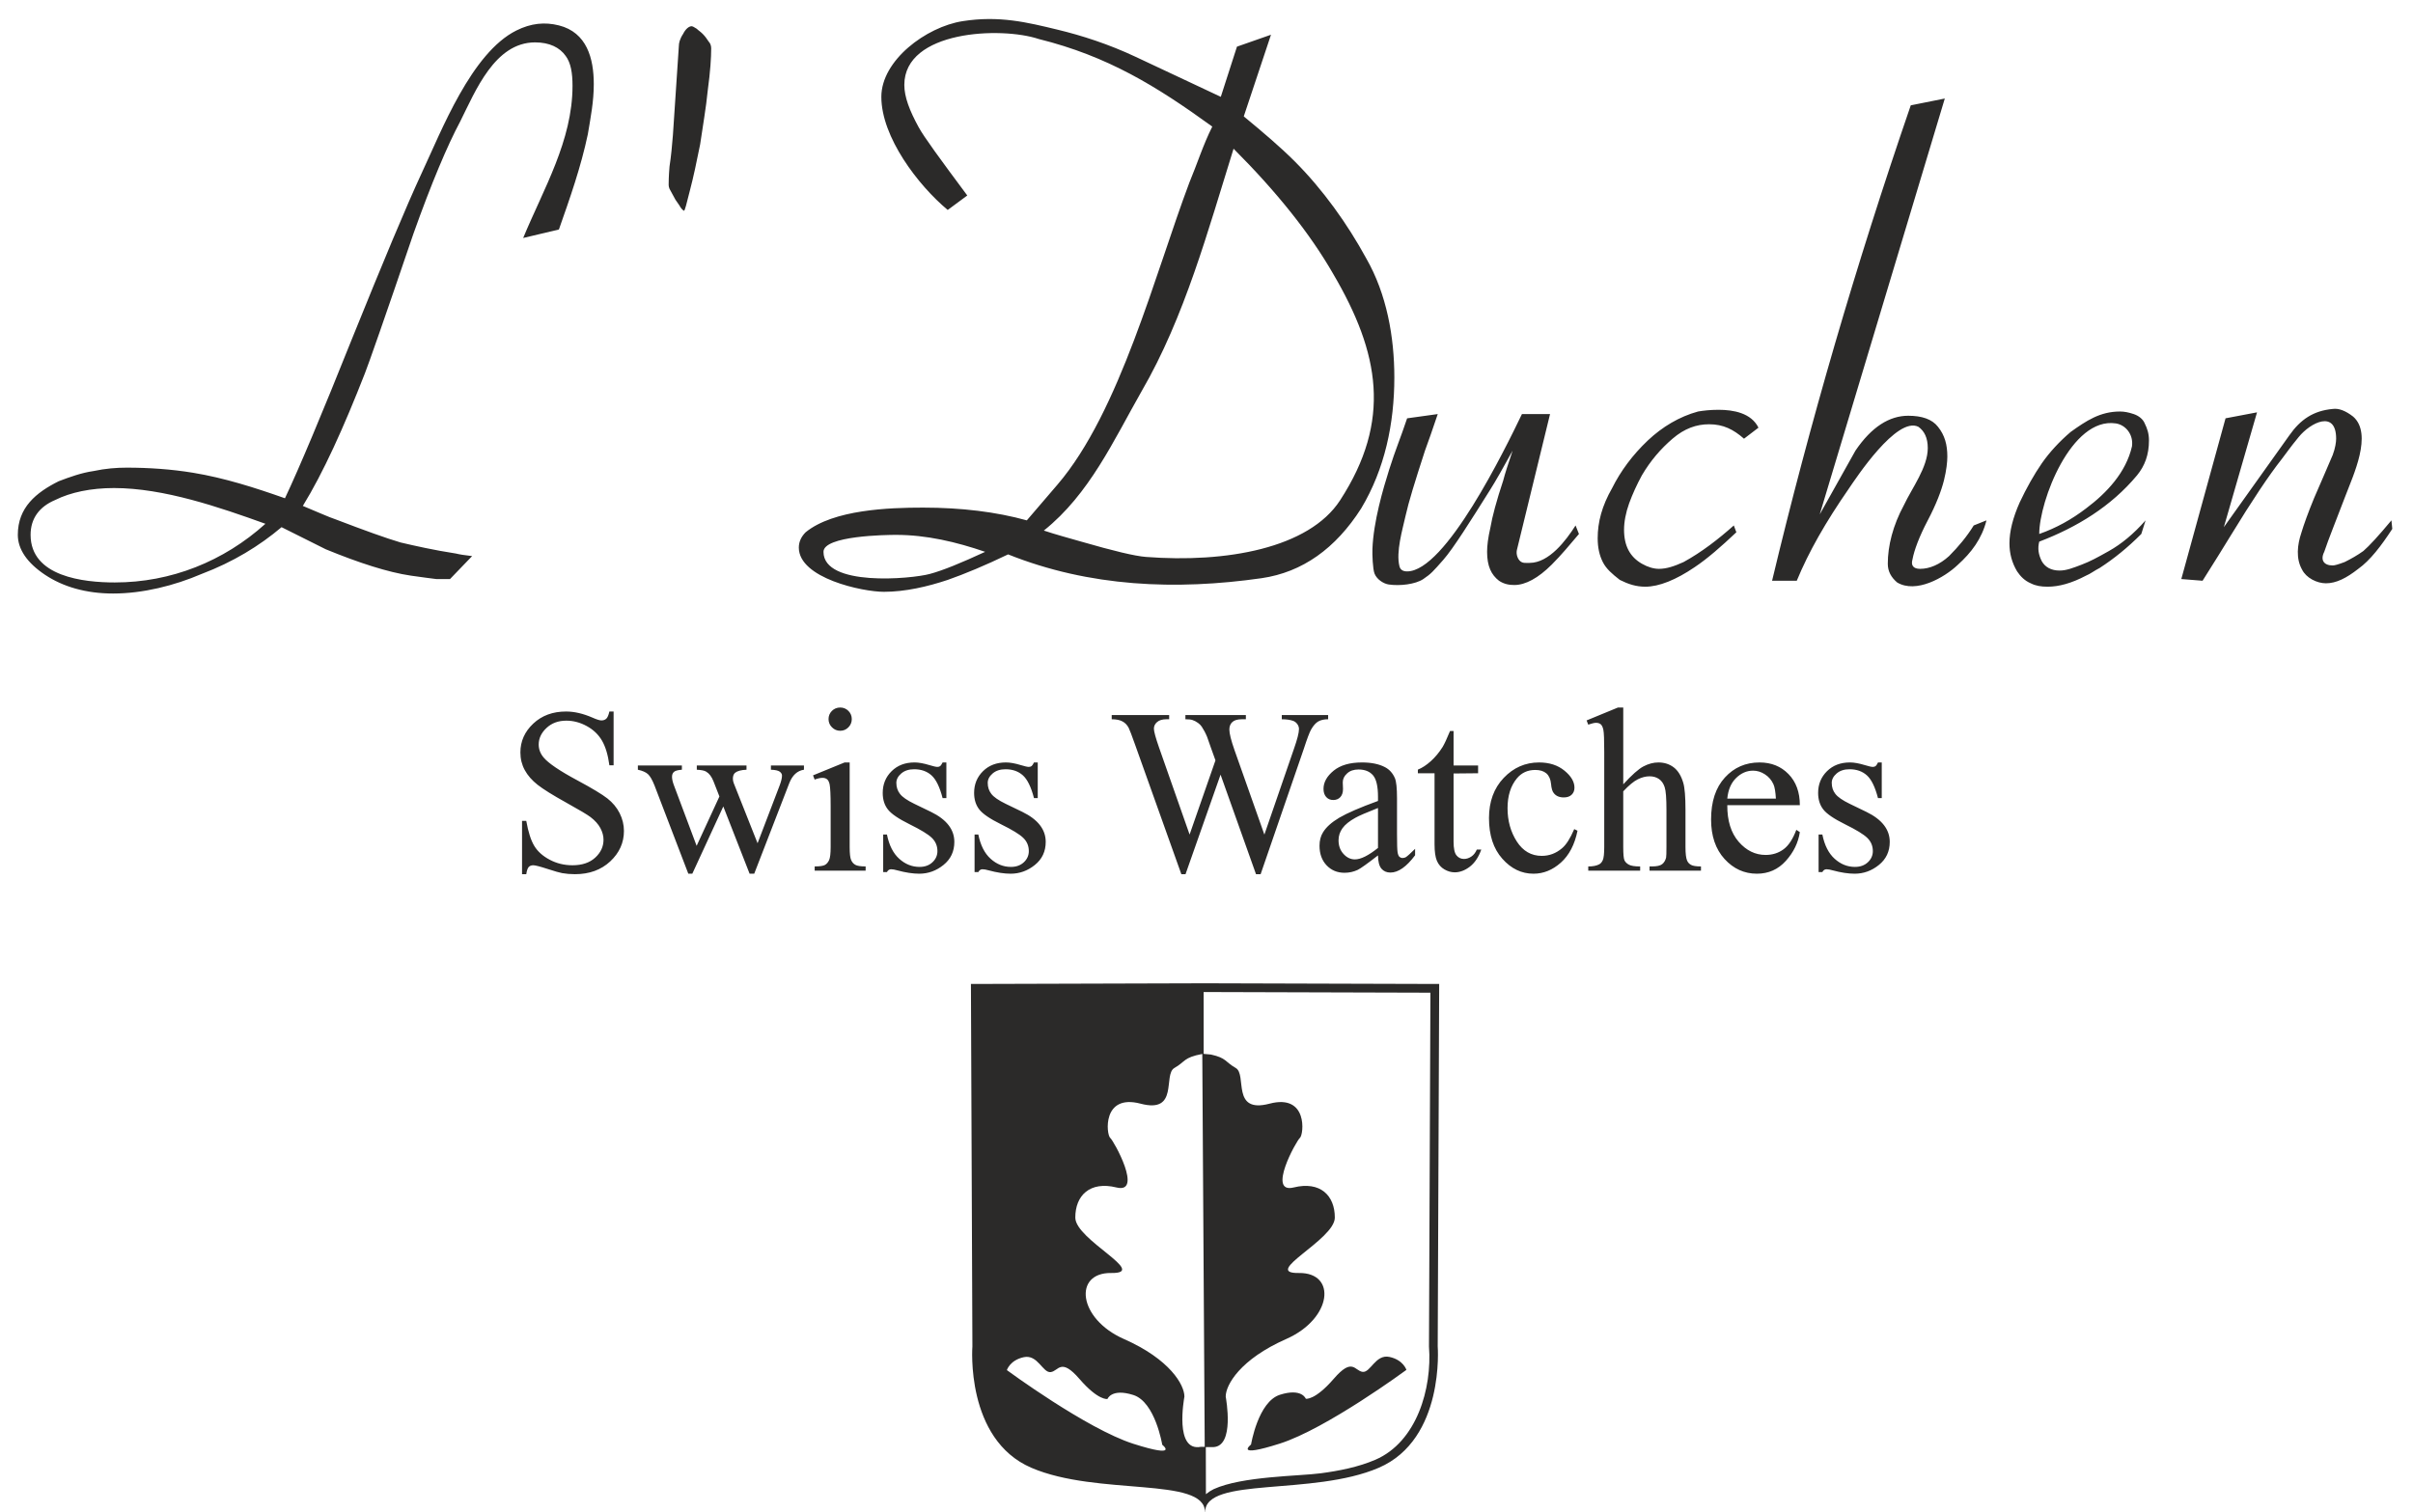<?xml version="1.0" encoding="UTF-8"?> <svg xmlns="http://www.w3.org/2000/svg" xmlns:xlink="http://www.w3.org/1999/xlink" version="1.1" id="Layer_1" x="0px" y="0px" width="286.5px" height="179.584px" viewBox="0 0 286.5 179.584" xml:space="preserve"> <path fill-rule="evenodd" clip-rule="evenodd" fill="#2B2A29" d="M223.424,90.555v4.238h-0.446c-0.344-1.329-0.785-2.23-1.324-2.709 c-0.534-0.479-1.223-0.721-2.054-0.721c-0.632,0-1.144,0.167-1.533,0.502c-0.386,0.334-0.581,0.706-0.581,1.115 c0,0.507,0.144,0.943,0.428,1.306c0.278,0.372,0.851,0.767,1.71,1.185l1.988,0.962c1.841,0.901,2.761,2.087,2.761,3.555 c0,1.134-0.428,2.05-1.287,2.741c-0.855,0.693-1.817,1.041-2.877,1.041c-0.762,0-1.636-0.135-2.611-0.399 c-0.302-0.088-0.548-0.13-0.738-0.13c-0.205,0-0.372,0.111-0.488,0.334h-0.446v-4.46h0.446c0.256,1.272,0.739,2.234,1.459,2.881 c0.716,0.646,1.52,0.966,2.411,0.966c0.623,0,1.134-0.181,1.529-0.548c0.395-0.367,0.595-0.813,0.595-1.329 c0-0.623-0.223-1.147-0.665-1.575c-0.441-0.428-1.319-0.962-2.639-1.612c-1.314-0.65-2.175-1.236-2.583-1.766 c-0.404-0.516-0.609-1.171-0.609-1.961c0-1.026,0.354-1.887,1.055-2.579c0.702-0.693,1.608-1.037,2.723-1.037 c0.493,0,1.083,0.107,1.785,0.321c0.459,0.139,0.767,0.209,0.92,0.209c0.148,0,0.26-0.033,0.344-0.098 c0.079-0.065,0.177-0.209,0.283-0.432H223.424z M205.084,94.849h5.771c-0.046-0.8-0.14-1.361-0.283-1.687 c-0.228-0.507-0.567-0.906-1.018-1.195c-0.446-0.292-0.916-0.437-1.408-0.437c-0.753,0-1.427,0.293-2.021,0.879 C205.529,92.994,205.186,93.808,205.084,94.849z M205.084,95.629c-0.01,1.845,0.441,3.29,1.347,4.34 c0.906,1.046,1.975,1.571,3.202,1.571c0.813,0,1.523-0.224,2.128-0.67c0.604-0.441,1.11-1.218,1.52-2.313l0.418,0.273 c-0.19,1.255-0.743,2.394-1.659,3.411c-0.915,1.018-2.063,1.528-3.438,1.528c-1.496,0-2.778-0.58-3.843-1.747 c-1.063-1.166-1.599-2.732-1.599-4.697c0-2.129,0.549-3.792,1.641-4.981c1.092-1.194,2.463-1.789,4.112-1.789 c1.395,0,2.542,0.46,3.438,1.38c0.897,0.919,1.348,2.151,1.348,3.694H205.084z M192.732,84.031v9.122 c1.009-1.105,1.808-1.817,2.397-2.128c0.591-0.312,1.186-0.469,1.775-0.469c0.706,0,1.315,0.195,1.826,0.586 c0.507,0.39,0.883,1.003,1.129,1.84c0.172,0.586,0.261,1.649,0.261,3.192v4.419c0,0.785,0.064,1.319,0.19,1.612 c0.088,0.214,0.241,0.386,0.46,0.511c0.214,0.126,0.613,0.19,1.189,0.19v0.502h-6.105v-0.502h0.283c0.581,0,0.98-0.088,1.208-0.265 s0.386-0.437,0.474-0.776c0.028-0.144,0.042-0.571,0.042-1.272v-4.419c0-1.366-0.069-2.263-0.214-2.69 c-0.139-0.428-0.362-0.748-0.674-0.962c-0.306-0.214-0.683-0.321-1.119-0.321c-0.446,0-0.906,0.116-1.39,0.354 s-1.06,0.716-1.733,1.432v6.607c0,0.846,0.047,1.375,0.145,1.584c0.093,0.204,0.27,0.381,0.529,0.521 c0.256,0.14,0.702,0.209,1.334,0.209v0.502h-6.162v-0.502c0.554,0,0.985-0.083,1.302-0.255c0.181-0.094,0.325-0.266,0.432-0.516 c0.107-0.251,0.163-0.768,0.163-1.543V89.3c0-1.417-0.033-2.286-0.103-2.611s-0.172-0.549-0.312-0.665 c-0.139-0.116-0.33-0.177-0.562-0.177c-0.19,0-0.502,0.075-0.925,0.218l-0.191-0.501l3.723-1.533L192.732,84.031z M187.301,98.663 c-0.335,1.649-0.994,2.909-1.975,3.787s-2.063,1.319-3.253,1.319c-1.417,0-2.653-0.595-3.703-1.784 c-1.055-1.185-1.58-2.792-1.58-4.818c0-1.956,0.581-3.55,1.747-4.776c1.166-1.223,2.565-1.836,4.196-1.836 c1.227,0,2.23,0.326,3.021,0.976c0.789,0.646,1.185,1.32,1.185,2.021c0,0.344-0.111,0.623-0.335,0.837 c-0.223,0.213-0.529,0.32-0.929,0.32c-0.535,0-0.935-0.172-1.199-0.521c-0.163-0.19-0.27-0.558-0.32-1.097 c-0.052-0.539-0.232-0.952-0.549-1.236c-0.32-0.274-0.757-0.409-1.319-0.409c-0.911,0-1.641,0.335-2.193,1.008 c-0.734,0.893-1.102,2.068-1.102,3.536c0,1.491,0.367,2.807,1.097,3.95c0.734,1.138,1.72,1.71,2.965,1.71 c0.892,0,1.691-0.298,2.397-0.897c0.502-0.413,0.985-1.176,1.459-2.281L187.301,98.663z M172.585,86.819v4.099h2.913v0.92 l-2.913,0.028v8.09c0,0.809,0.116,1.356,0.349,1.636c0.228,0.283,0.525,0.423,0.887,0.423c0.303,0,0.591-0.093,0.874-0.284 c0.279-0.186,0.497-0.464,0.65-0.831h0.53c-0.316,0.896-0.767,1.57-1.348,2.025c-0.586,0.451-1.185,0.679-1.804,0.679 c-0.418,0-0.826-0.116-1.227-0.349c-0.399-0.232-0.691-0.567-0.883-0.999c-0.19-0.433-0.287-1.097-0.287-1.998v-8.419h-1.98v-0.432 c0.502-0.2,1.014-0.535,1.538-1.004c0.525-0.474,0.99-1.036,1.403-1.691c0.209-0.344,0.502-0.976,0.878-1.891H172.585z M163.612,100.708v-4.745c-1.38,0.544-2.268,0.93-2.672,1.158c-0.721,0.398-1.236,0.813-1.548,1.249 c-0.311,0.438-0.464,0.911-0.464,1.427c0,0.655,0.194,1.194,0.59,1.626c0.391,0.433,0.846,0.646,1.356,0.646 C161.567,102.069,162.479,101.614,163.612,100.708z M163.612,101.595c-1.278,0.99-2.082,1.566-2.412,1.72 c-0.487,0.228-1.008,0.344-1.561,0.344c-0.864,0-1.575-0.297-2.133-0.888c-0.558-0.59-0.837-1.366-0.837-2.328 c0-0.608,0.135-1.138,0.409-1.579c0.372-0.618,1.018-1.199,1.938-1.747c0.925-0.544,2.453-1.209,4.596-1.989V94.64 c0-1.241-0.195-2.092-0.59-2.556c-0.396-0.46-0.967-0.693-1.72-0.693c-0.566,0-1.022,0.153-1.356,0.465 c-0.344,0.306-0.517,0.66-0.517,1.059l0.028,0.79c0,0.419-0.106,0.743-0.32,0.972c-0.214,0.228-0.497,0.339-0.841,0.339 c-0.34,0-0.618-0.116-0.832-0.354c-0.214-0.236-0.321-0.562-0.321-0.971c0-0.781,0.4-1.501,1.199-2.156 c0.8-0.655,1.924-0.98,3.369-0.98c1.11,0,2.017,0.186,2.728,0.558c0.534,0.279,0.929,0.72,1.185,1.319 c0.162,0.386,0.246,1.186,0.246,2.389v4.229c0,1.185,0.023,1.914,0.069,2.179c0.047,0.271,0.121,0.446,0.224,0.54 c0.107,0.088,0.228,0.134,0.362,0.134c0.148,0,0.274-0.032,0.386-0.093c0.19-0.12,0.558-0.45,1.106-0.994v0.763 c-1.023,1.37-1.999,2.054-2.928,2.054c-0.446,0-0.804-0.154-1.068-0.461C163.756,102.859,163.621,102.334,163.612,101.595z M157.692,84.923v0.502c-0.479,0-0.869,0.088-1.171,0.26c-0.298,0.172-0.586,0.493-0.855,0.967 c-0.181,0.315-0.469,1.078-0.859,2.277l-5.13,14.897h-0.549l-4.209-11.822l-4.159,11.822h-0.497l-5.474-15.334 c-0.409-1.153-0.669-1.831-0.776-2.04c-0.181-0.349-0.428-0.604-0.744-0.771c-0.311-0.172-0.734-0.256-1.273-0.256v-0.502h6.821 v0.502h-0.33c-0.479,0-0.846,0.112-1.101,0.33c-0.256,0.218-0.381,0.483-0.381,0.79c0,0.32,0.2,1.055,0.6,2.207l3.638,10.366 l3.071-8.81l-0.558-1.552l-0.437-1.245c-0.19-0.46-0.404-0.86-0.636-1.208c-0.121-0.172-0.265-0.321-0.437-0.441 c-0.228-0.163-0.456-0.284-0.683-0.354c-0.172-0.055-0.446-0.083-0.818-0.083v-0.502h7.179v0.502h-0.492 c-0.507,0-0.878,0.112-1.115,0.33s-0.353,0.516-0.353,0.892c0,0.465,0.204,1.283,0.612,2.444l3.546,10.032l3.508-10.176 c0.399-1.134,0.6-1.919,0.6-2.356c0-0.209-0.064-0.409-0.195-0.59c-0.135-0.181-0.297-0.312-0.497-0.386 c-0.349-0.125-0.794-0.19-1.348-0.19v-0.502H157.692z M123.214,90.555v4.238h-0.446c-0.344-1.329-0.785-2.23-1.324-2.709 c-0.535-0.479-1.223-0.721-2.055-0.721c-0.632,0-1.143,0.167-1.533,0.502c-0.385,0.334-0.581,0.706-0.581,1.115 c0,0.507,0.144,0.943,0.427,1.306c0.279,0.372,0.851,0.767,1.71,1.185l1.989,0.962c1.84,0.901,2.76,2.087,2.76,3.555 c0,1.134-0.427,2.05-1.287,2.741c-0.855,0.693-1.817,1.041-2.876,1.041c-0.762,0-1.636-0.135-2.611-0.399 c-0.302-0.088-0.549-0.13-0.739-0.13c-0.204,0-0.372,0.111-0.488,0.334h-0.446v-4.46h0.446c0.256,1.272,0.739,2.234,1.459,2.881 c0.715,0.646,1.52,0.966,2.412,0.966c0.623,0,1.134-0.181,1.529-0.548s0.595-0.813,0.595-1.329c0-0.623-0.223-1.147-0.664-1.575 c-0.442-0.428-1.32-0.962-2.64-1.612c-1.315-0.65-2.174-1.236-2.583-1.766c-0.404-0.516-0.609-1.171-0.609-1.961 c0-1.026,0.354-1.887,1.055-2.579c0.702-0.693,1.607-1.037,2.723-1.037c0.493,0,1.083,0.107,1.784,0.321 c0.46,0.139,0.767,0.209,0.92,0.209c0.148,0,0.26-0.033,0.344-0.098c0.079-0.065,0.177-0.209,0.283-0.432H123.214z M112.364,90.555 v4.238h-0.446c-0.344-1.329-0.785-2.23-1.325-2.709c-0.534-0.479-1.222-0.721-2.053-0.721c-0.632,0-1.143,0.167-1.534,0.502 c-0.386,0.334-0.581,0.706-0.581,1.115c0,0.507,0.145,0.943,0.428,1.306c0.279,0.372,0.85,0.767,1.709,1.185l1.989,0.962 c1.84,0.901,2.76,2.087,2.76,3.555c0,1.134-0.428,2.05-1.287,2.741c-0.855,0.693-1.817,1.041-2.876,1.041 c-0.763,0-1.636-0.135-2.612-0.399c-0.302-0.088-0.548-0.13-0.739-0.13c-0.205,0-0.372,0.111-0.488,0.334h-0.446v-4.46h0.446 c0.255,1.272,0.739,2.234,1.459,2.881c0.715,0.646,1.52,0.966,2.412,0.966c0.623,0,1.134-0.181,1.528-0.548 c0.396-0.367,0.595-0.813,0.595-1.329c0-0.623-0.223-1.147-0.664-1.575s-1.32-0.962-2.639-1.612 c-1.315-0.65-2.175-1.236-2.584-1.766c-0.404-0.516-0.608-1.171-0.608-1.961c0-1.026,0.353-1.887,1.055-2.579 c0.702-0.693,1.608-1.037,2.723-1.037c0.493,0,1.083,0.107,1.784,0.321c0.46,0.139,0.767,0.209,0.92,0.209 c0.149,0,0.26-0.033,0.344-0.098c0.079-0.065,0.177-0.209,0.284-0.432H112.364z M100.883,90.555v10.037 c0,0.775,0.056,1.292,0.172,1.547c0.111,0.261,0.278,0.451,0.501,0.576c0.223,0.126,0.632,0.19,1.223,0.19v0.502h-6.05v-0.502 c0.604,0,1.013-0.061,1.218-0.177c0.208-0.115,0.372-0.311,0.497-0.58c0.121-0.27,0.181-0.79,0.181-1.557v-4.823 c0-1.343-0.042-2.212-0.121-2.611c-0.065-0.288-0.163-0.488-0.302-0.6c-0.135-0.116-0.321-0.172-0.553-0.172 c-0.256,0-0.563,0.069-0.925,0.204l-0.19-0.502l3.75-1.533H100.883z M99.763,84.031c0.376,0,0.702,0.135,0.971,0.4 c0.265,0.27,0.4,0.595,0.4,0.971c0,0.381-0.135,0.711-0.4,0.981c-0.27,0.274-0.595,0.409-0.971,0.409 c-0.381,0-0.711-0.135-0.98-0.409c-0.274-0.27-0.409-0.6-0.409-0.981c0-0.376,0.135-0.701,0.4-0.971 C99.042,84.166,99.373,84.031,99.763,84.031z M75.735,90.917h5.227v0.501c-0.479,0.037-0.794,0.121-0.943,0.26 c-0.153,0.135-0.228,0.33-0.228,0.585c0,0.279,0.079,0.623,0.232,1.022l2.69,7.174l2.705-5.863l-0.711-1.817 c-0.218-0.543-0.501-0.92-0.859-1.129c-0.2-0.13-0.572-0.205-1.115-0.232v-0.501h5.901v0.501c-0.637,0.028-1.088,0.149-1.353,0.363 c-0.176,0.148-0.265,0.385-0.265,0.71c0,0.172,0.037,0.354,0.107,0.534l2.825,7.124l2.621-6.863 c0.186-0.493,0.279-0.883,0.279-1.171c0-0.177-0.088-0.33-0.265-0.465c-0.182-0.135-0.53-0.214-1.05-0.232v-0.501h3.922v0.501 c-0.79,0.116-1.371,0.65-1.743,1.599L89.55,103.77h-0.548l-3.123-7.987l-3.68,7.987h-0.474L77.71,93.287 c-0.265-0.664-0.521-1.11-0.776-1.343c-0.256-0.232-0.655-0.409-1.199-0.525V90.917z M72.854,84.505v6.385h-0.501 c-0.163-1.227-0.456-2.203-0.878-2.928c-0.423-0.725-1.027-1.301-1.812-1.729c-0.781-0.428-1.589-0.641-2.426-0.641 c-0.948,0-1.729,0.288-2.346,0.864c-0.619,0.576-0.93,1.236-0.93,1.97c0,0.563,0.195,1.079,0.585,1.543 c0.567,0.678,1.905,1.589,4.024,2.723c1.729,0.929,2.908,1.641,3.541,2.133c0.632,0.497,1.12,1.078,1.459,1.752 c0.339,0.674,0.511,1.375,0.511,2.114c0,1.398-0.543,2.602-1.626,3.615c-1.087,1.013-2.486,1.52-4.191,1.52 c-0.539,0-1.041-0.042-1.515-0.126c-0.283-0.047-0.864-0.214-1.752-0.502c-0.883-0.288-1.445-0.433-1.682-0.432 c-0.228,0-0.409,0.069-0.539,0.204c-0.13,0.14-0.228,0.423-0.292,0.855h-0.502v-6.329h0.502c0.237,1.324,0.553,2.318,0.953,2.974 c0.399,0.66,1.013,1.208,1.835,1.641c0.822,0.437,1.724,0.655,2.704,0.655c1.134,0,2.035-0.303,2.69-0.902 c0.66-0.604,0.99-1.314,0.99-2.133c0-0.455-0.125-0.915-0.372-1.38c-0.251-0.465-0.637-0.896-1.162-1.301 c-0.353-0.274-1.324-0.851-2.909-1.733c-1.584-0.878-2.713-1.584-3.383-2.109c-0.669-0.525-1.18-1.11-1.523-1.743 c-0.349-0.636-0.521-1.338-0.521-2.1c0-1.324,0.511-2.467,1.528-3.424c1.018-0.958,2.319-1.436,3.889-1.436 c0.985,0,2.026,0.242,3.127,0.72c0.511,0.228,0.869,0.339,1.078,0.339c0.237,0,0.432-0.07,0.581-0.209 c0.149-0.144,0.27-0.422,0.363-0.85H72.854z"></path> <path fill-rule="evenodd" clip-rule="evenodd" fill="#2B2A29" d="M166.884,61.266c-0.368,1.656-1.156,4.277-0.724,5.992 c0.102,0.403,0.404,0.606,0.909,0.606c4.556,0,11.611-14.482,13.635-18.688h3.336l-3.941,16.162c-0.102,0.506,0.1,1.059,0.404,1.314 c0.307,0.257,0.607,0.202,1.111,0.202c2.312,0,4.322-2.661,5.455-4.445l0.403,1.011c-1.109,1.313-2.121,2.525-3.231,3.637 c-1.616,1.615-3.131,2.424-4.444,2.424c-0.606,0-1.213-0.102-1.819-0.506c-0.909-0.707-1.413-1.717-1.413-3.435 c0-0.707,0.102-1.617,0.402-2.929c0.202-1.21,0.709-3.132,1.516-5.555c0.203-0.807,0.606-2.021,1.112-3.536 c-1.112,2.021-2.021,3.637-2.728,4.748c-2.222,3.535-4.324,6.889-5.504,8.225c-1.179,1.336-1.439,1.656-2.375,2.282 c-0.937,0.626-2.785,0.84-4.11,0.643c-0.591-0.088-1.388-0.58-1.673-1.279c-0.224-0.547-0.279-2.32-0.255-2.933 c0.126-3.267,1.251-7.097,1.998-9.462c0.745-2.366,1.313-3.638,2.121-6.06l3.637-0.506c-0.606,1.82-1.113,3.234-1.516,4.344 C167.978,57.256,167.252,59.609,166.884,61.266 M82.119,3.116c0.102,0,0.302,0.1,0.606,0.301c0.202,0.204,0.403,0.305,0.707,0.608 c0.303,0.301,0.504,0.606,0.707,0.908c0.202,0.203,0.302,0.505,0.302,0.809c0,1.112-0.101,2.728-0.403,4.95 c-0.203,2.12-0.606,4.342-0.91,6.463c-0.403,2.021-0.809,3.94-1.211,5.456c-0.404,1.616-0.605,2.425-0.707,2.425 c0,0-0.203-0.101-0.406-0.406c-0.1-0.201-0.402-0.605-0.605-0.908c-0.202-0.404-0.403-0.707-0.606-1.111 c-0.202-0.304-0.202-0.606-0.202-0.707c0-0.203,0-0.91,0.101-2.121c0.202-1.314,0.304-2.527,0.404-3.738l0.707-10.607 c0-0.302,0.102-0.807,0.506-1.413C81.411,3.417,81.815,3.116,82.119,3.116z M283.938,61.802L283.938,61.802l0.103,1.012 c-1.313,2.019-2.626,3.737-4.039,4.747c-1.416,1.11-2.628,1.716-3.84,1.716c-1.077,0-2.346-0.646-2.828-1.616 c-0.759-1.327-0.563-2.958-0.101-4.344c0.302-1.009,0.809-2.423,1.516-4.14c0.807-1.819,1.515-3.536,2.222-5.151 c0.302-0.808,0.403-1.515,0.403-1.922c0-3.458-3.033-1.935-4.444-0.2c-1.01,1.212-1.617,2.122-2.02,2.626 c-1.516,1.919-3.535,4.948-6.062,9.091c-0.808,1.312-1.919,3.13-3.333,5.353l-2.525-0.201l5.253-19.091l3.737-0.708l-3.939,13.637 l7.778-10.908c1.31-1.875,2.852-2.923,5.151-3.132c0.707-0.101,1.516,0.203,2.424,0.909c2.364,2.068-0.028,7.045-0.908,9.394 c-1.112,2.929-2.021,5.152-2.526,6.667c-0.491,0.981-0.045,1.617,1.011,1.617c0.201,0,0.606-0.101,1.414-0.405 c0.809-0.403,1.516-0.808,2.223-1.313C281.313,64.833,282.425,63.622,283.938,61.802z M208.787,50.793l-1.717,1.311 c-1.258-1.1-2.455-1.715-4.143-1.715c-1.515,0-2.929,0.503-4.344,1.715c-1.416,1.214-2.625,2.629-3.636,4.346 c-0.606,1.111-1.109,2.222-1.517,3.333c-0.401,1.111-0.604,2.222-0.604,3.132c0,1.918,0.707,3.23,2.121,4.039 c0.707,0.406,1.414,0.607,2.021,0.607c0.907,0,1.818-0.303,2.93-0.809c2.142-1.171,4.137-2.722,5.96-4.344l0.303,0.808 c-1.819,1.718-3.435,3.133-4.948,4.144c-2.223,1.515-4.244,2.322-5.86,2.322c-1.111,0-2.021-0.303-3.029-0.807 c-0.91-0.708-1.616-1.314-2.021-2.123c-0.405-0.808-0.607-1.716-0.607-2.829c0-1.918,0.506-3.837,1.718-5.959 c1.01-2.02,2.426-3.938,4.242-5.656c1.718-1.617,3.737-2.828,5.959-3.434c0.607-0.101,1.415-0.202,2.426-0.202 C205.831,48.671,207.923,49.053,208.787,50.793z M235.858,61.802c-0.555,2.193-1.787,3.828-3.424,5.301 c-1.592,1.509-4.946,3.417-7.184,2.073c-0.707-0.605-1.109-1.313-1.109-2.222c0-2.121,0.605-4.546,1.918-6.969 c0.95-2.02,2.829-4.482,2.829-6.767c0-1.213-0.404-2.021-1.111-2.527c-2.569-1.285-7.429,6.124-8.283,7.375 c-2.727,3.94-4.747,7.475-6.161,10.909h-2.931c4.446-18.586,9.9-37.374,16.466-56.465l4.041-0.809l-14.849,49.394 c1.414-2.524,2.828-5.049,4.242-7.576c1.919-2.829,4.04-4.141,6.263-4.141c1.616,0,2.828,0.402,3.535,1.312 c0.809,1.012,1.11,2.121,1.11,3.537c0,0.606-0.1,1.615-0.402,2.828c-0.305,1.211-0.91,2.829-1.92,4.747 c-1.01,1.919-1.614,3.536-1.818,4.647c-0.202,0.708,0.102,1.112,0.911,1.112c1.109,0,2.321-0.505,3.433-1.516 c1.111-1.111,2.12-2.324,2.929-3.637L235.858,61.802z M158.28,32.509L158.28,32.509c5.544,9.442,6.973,17.447,0.838,26.902 c-3.71,5.719-13.57,7.467-23.06,6.734c-1.313-0.101-3.838-0.707-7.677-1.816c-1.486-0.427-2.977-0.827-4.444-1.314 c5.417-4.332,8.27-10.684,11.617-16.565c5.104-8.793,7.896-19.149,10.909-28.789C151.614,22.814,155.553,27.761,158.28,32.509z M147.676,13.823L147.676,13.823l3.231-9.698l-4.04,1.416l-1.919,5.959l-10.102-4.747c-3.232-1.516-6.364-2.527-9.293-3.233 c-3.594-0.868-6.907-1.689-11.255-1.008c-4.349,0.682-9.655,4.663-9.655,8.988c0,4.796,4.377,10.516,7.881,13.436l2.323-1.719 c-3.232-4.342-5.151-6.969-5.758-8.081c-1.11-2.02-1.717-3.636-1.717-5.052c0-6.465,11.475-6.949,15.959-5.452 c8.196,2.039,13.95,5.581,20.606,10.402c-1.089,2.173-1.796,4.436-2.727,6.667c-4.028,10.687-8.249,27.221-15.657,35.859 l-3.636,4.242c-3.636-1.01-7.778-1.515-12.323-1.515c-4.041,0-10.641,0.235-13.94,2.929c-0.505,0.505-0.808,1.113-0.808,1.82 c0,3.64,7.564,5.252,10.102,5.252s5.19-0.619,7.576-1.414c2.02-0.708,4.445-1.718,7.171-3.031c9.681,3.875,19.928,4.281,30.1,2.827 c4.85-0.706,8.788-3.534,11.819-8.283c2.811-4.686,3.939-10.104,3.939-15.555c0-4.822-0.908-9.909-3.334-14.141 c-2.246-4.123-5.172-8.203-8.483-11.516C152.019,17.459,149.999,15.741,147.676,13.823z M97.775,65.54 c0-1.915,7.434-2.014,8.608-2.014c3.619,0,7.155,0.837,10.586,2.014c-2.831,1.313-5.051,2.223-6.568,2.626 C108.186,68.77,97.775,69.708,97.775,65.54z M31.513,62.208L31.513,62.208c-5.479-1.971-12.066-4.244-17.981-4.244 c-2.728,0-5.152,0.507-6.971,1.415c-1.918,0.807-2.929,2.222-2.929,4.142c0,4.977,6.312,5.656,10.001,5.656 C20.294,69.176,26.551,66.683,31.513,62.208z M70.501,9.984c0,2.072-0.365,3.917-0.707,5.959c-0.811,3.862-2.125,7.6-3.434,11.314 l-4.243,1.008c2.42-5.846,5.859-11.554,5.859-18.081c0-1.514-0.202-2.727-0.808-3.535c-0.707-1.011-1.921-1.616-3.638-1.616 c-4.786,0-7.087,5.792-8.889,9.395c-1.515,2.828-3.435,7.375-5.555,13.333c-3.434,10.103-5.354,15.556-5.757,16.568 c-2.526,6.464-4.95,11.818-7.373,15.757c1.716,0.706,3.03,1.314,3.938,1.615c3.435,1.313,5.96,2.222,7.676,2.729 c1.719,0.402,3.94,0.907,6.566,1.312c0.405,0.102,1.011,0.202,1.921,0.303l-2.628,2.729h-1.615 c-0.708-0.102-1.717-0.203-3.031-0.406c-2.728-0.402-6.161-1.514-10.101-3.131l-5.253-2.626c-2.625,2.222-5.757,4.142-9.495,5.556 c-3.233,1.387-6.962,2.324-10.505,2.324c-3.232,0-5.96-0.809-8.081-2.222c-2.122-1.415-3.232-3.031-3.232-4.748 c0-3.246,2.159-5.02,4.849-6.364c1.313-0.504,2.726-1.009,4.141-1.212c1.414-0.303,2.728-0.404,3.94-0.404 c2.611,0,5.305,0.183,7.878,0.607c3.738,0.616,7.349,1.772,10.91,3.03c1.716-3.637,4.344-9.9,7.981-18.991 c3.636-8.99,6.363-15.557,8.283-19.696c2.321-4.954,5.876-14.207,11.211-16.87c1.74-0.869,3.375-1.028,5.051-0.606 C69.672,3.85,70.501,6.933,70.501,9.984z M247.677,60.388L247.677,60.388c2.467-1.847,4.752-4.281,5.456-7.373 c0.2-1.414-0.761-2.553-1.92-2.727c-5.29-0.789-9.091,9.235-9.091,13.131C244.142,62.712,245.959,61.701,247.677,60.388z M250.404,65.439c1.47-0.828,2.922-2.014,4.344-3.637l-0.507,1.617c-1.615,1.617-3.23,2.93-4.948,4.041 c-0.606,0.303-1.11,0.707-1.616,0.908c-1.718,0.909-3.232,1.314-4.547,1.314c-0.807,0-1.413-0.099-2.02-0.405 c-0.706-0.302-1.211-0.808-1.615-1.413c-0.607-1.01-0.909-2.122-0.909-3.333c0-1.414,0.404-3.03,1.212-4.848 c0.808-1.719,1.718-3.334,2.625-4.648c0.91-1.313,2.123-2.625,3.436-3.738c1.849-1.313,3.472-2.422,5.859-2.422 c0.504,0,1.01,0.101,1.615,0.302c0.607,0.203,1.111,0.605,1.314,1.112c0.302,0.606,0.504,1.212,0.504,2.02 c0,1.718-0.504,3.03-1.414,4.142c-3.087,3.703-7.146,6.176-11.615,7.879c-0.203,0.808-0.102,1.515,0.301,2.323 c0.405,0.708,1.114,1.111,2.123,1.111c0.808,0,1.617-0.321,2.626-0.707C248.182,66.67,248.934,66.266,250.404,65.439z"></path> <path fill-rule="evenodd" clip-rule="evenodd" fill="#2B2A29" d="M148.539,171.564L148.539,171.564c0,0,0.828-5.082,3.429-5.91 c2.604-0.828,3.073,0.473,3.073,0.473s1.064,0.232,3.313-2.365c2.244-2.602,2.48-0.944,3.429-0.828 c0.944,0.116,1.533-2.129,3.193-1.773c1.652,0.357,2.009,1.538,2.009,1.538s-9.46,6.974-15.018,8.75 C146.41,173.221,148.539,171.564,148.539,171.564 M137.995,171.592L137.995,171.592c0,0-0.828-5.082-3.429-5.909 c-2.604-0.829-3.073,0.472-3.073,0.472s-1.064,0.232-3.313-2.365c-2.245-2.601-2.48-0.944-3.429-0.828 c-0.945,0.116-1.534-2.128-3.193-1.772c-1.653,0.355-2.009,1.537-2.009,1.537s9.459,6.974,15.017,8.75 C140.123,173.249,137.995,171.592,137.995,171.592z M143.039,171.839L143.039,171.839h-0.472c-3.138,0.588-1.988-5.671-1.94-5.969 c0-1.383-1.711-4.425-7.183-6.838c-5.469-2.409-6.02-7.905-1.503-7.84c4.518,0.064-4.257-3.939-4.268-6.571 c-0.01-2.629,1.725-4.368,4.891-3.587c3.166,0.78-0.298-5.507-0.753-5.897c-0.452-0.389-0.975-5.267,3.614-4.055 c4.586,1.208,2.639-3.46,4.014-4.241c1.342-0.763,1.044-1.234,3.31-1.665L143.039,171.839z M115.28,116.865L115.28,116.865 l27.8-0.081l27.797,0.081l-0.175,43.036c0,0,0.869,11.031-6.995,14.422c-7.861,3.388-20.62,1.017-20.62,5.261h-0.017 c0-4.244-12.759-1.873-20.62-5.261c-7.865-3.391-6.995-14.422-6.995-14.422L115.28,116.865z M143.785,125.248 c1.861,0.41,1.67,0.875,2.934,1.593c1.375,0.781-0.572,5.449,4.014,4.241c4.589-1.212,4.066,3.666,3.614,4.055 c-0.455,0.391-3.919,6.678-0.753,5.897c3.166-0.781,4.901,0.958,4.891,3.587c-0.011,2.632-8.785,6.636-4.268,6.571 c4.518-0.065,3.966,5.428-1.503,7.84c-5.472,2.413-7.184,5.455-7.184,6.838c0.044,0.28,1.078,5.88-1.458,6h-0.903 c0.003,1.95,0.007,3.638,0.011,5.592c0.325-0.264,0.595-0.438,0.924-0.599c3.377-1.548,10.171-1.54,12.71-1.883 c2.174-0.291,4.463-0.735,6.486-1.608c4.917-2.122,6.748-8.471,6.365-13.449l0.171-42.023l-26.927-0.079l0.003,7.345 L143.785,125.248z"></path> </svg> 